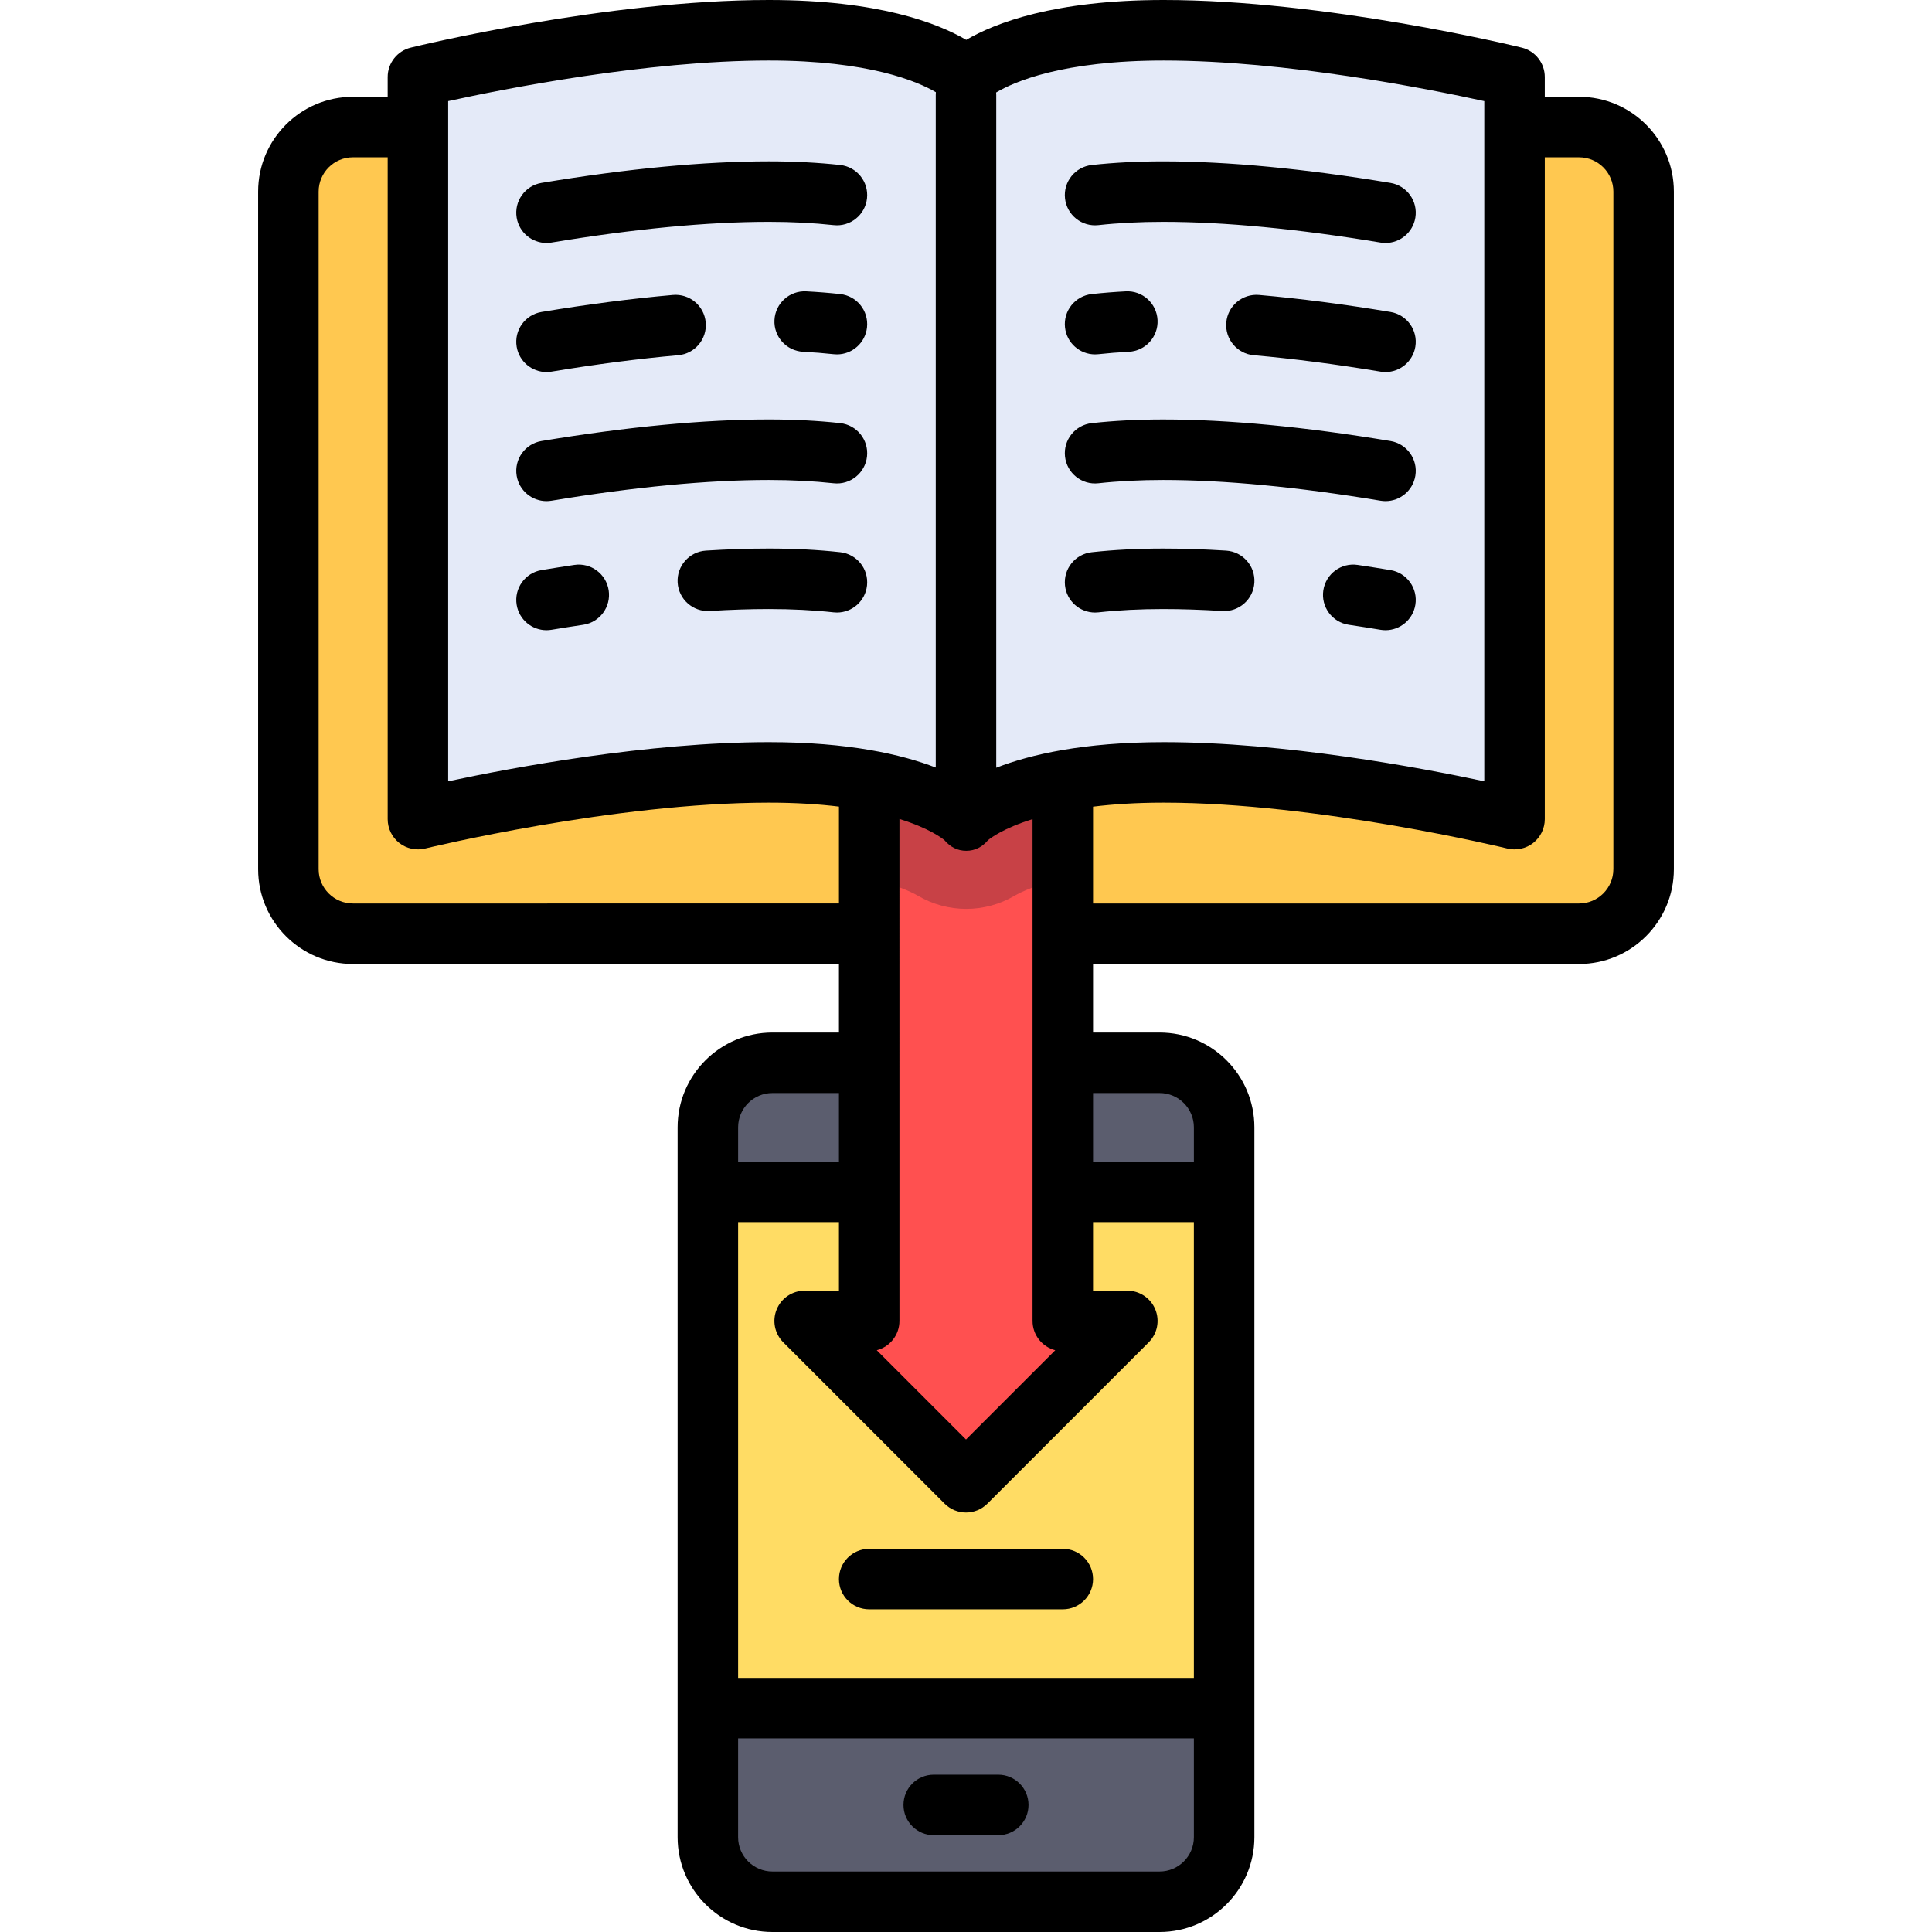 <?xml version="1.0" encoding="iso-8859-1"?>
<!-- Uploaded to: SVG Repo, www.svgrepo.com, Generator: SVG Repo Mixer Tools -->
<svg version="1.1" id="Layer_1" xmlns="http://www.w3.org/2000/svg" xmlns:xlink="http://www.w3.org/1999/xlink" 
	 viewBox="0 0 512 512" xml:space="preserve">
<path style="fill:#5B5D6E;" d="M307.307,503.983H204.693c-9.446,0-17.102-7.656-17.102-17.102V298.756
	c0-9.446,7.656-17.102,17.102-17.102h102.614c9.446,0,17.102,7.656,17.102,17.102v188.125
	C324.409,496.327,316.753,503.983,307.307,503.983z"/>
<rect x="187.591" y="315.858" style="fill:#FFDC64;" width="136.818" height="136.818"/>
<path style="fill:#FFC850;" d="M418.472,247.449H93.528c-9.446,0-17.102-7.656-17.102-17.102V50.772
	c0-9.446,7.656-17.102,17.102-17.102h324.944c9.446,0,17.102,7.656,17.102,17.102v179.574
	C435.574,239.792,427.918,247.449,418.472,247.449z"/>
<polygon style="fill:#FF5050;" points="298.756,350.063 281.653,350.063 281.653,204.693 230.347,204.693 230.347,350.063 
	213.244,350.063 256,392.818 "/>
<path style="fill:#C84146;" d="M230.347,232.856c6.967,1.547,11.04,3.434,12.951,4.552c3.868,2.263,8.282,3.458,12.765,3.458
	c4.483,0,8.897-1.196,12.764-3.458c1.9-1.112,5.932-2.985,12.827-4.528v-28.188h-51.307v28.163H230.347z"/>
<path style="fill:#E4EAF8;" d="M308.373,8.017c-40.686,0-52.311,12.388-52.311,12.388S244.438,8.017,203.751,8.017
	c-42.44,0-92.997,12.388-92.997,12.388v196.676c0,0,50.557-12.388,92.997-12.388c40.686,0,52.311,12.388,52.311,12.388
	s11.624-12.388,52.311-12.388c42.44,0,92.997,12.388,92.997,12.388V20.405C401.37,20.405,350.813,8.017,308.373,8.017z"/>
<path d="M418.472,25.653h-9.086v-5.248c0-3.693-2.523-6.907-6.109-7.787C401.175,12.104,351.288,0,308.373,0
	c-29.029,0-44.739,6.127-52.311,10.565C248.491,6.127,232.78,0,203.751,0c-42.915,0-92.802,12.104-94.905,12.619
	c-3.586,0.879-6.109,4.094-6.109,7.787v5.247h-9.21c-13.851,0-25.119,11.268-25.119,25.119v179.574
	c0,13.851,11.268,25.119,25.119,25.119H222.33v18.171h-17.637c-13.851,0-25.119,11.268-25.119,25.119v188.125
	c0,13.851,11.268,25.119,25.119,25.119h102.614c13.851,0,25.119-11.268,25.119-25.119V298.756c0-13.851-11.268-25.119-25.119-25.119
	H289.67v-18.171h128.802c13.851,0,25.119-11.268,25.119-25.119V50.772C443.591,36.922,432.323,25.653,418.472,25.653z
	 M393.353,26.798v180.256c-17.031-3.634-52.948-10.378-84.98-10.378c-21.244,0-35.348,3.282-44.356,6.781V25.119
	c0-0.206-0.016-0.408-0.031-0.61c4.728-2.819,17.553-8.475,44.387-8.475C340.848,16.033,378.792,23.604,393.353,26.798z
	 M316.392,444.66H195.608V323.875h26.722v18.171h-9.086c-3.243,0-6.165,1.953-7.406,4.949c-1.241,2.996-0.555,6.443,1.738,8.736
	l42.756,42.756c1.565,1.565,3.617,2.348,5.668,2.348c2.051,0,4.103-0.782,5.668-2.348l42.756-42.756
	c2.293-2.293,2.979-5.741,1.738-8.736c-1.241-2.996-4.164-4.949-7.406-4.949h-9.086v-18.171h26.722V444.66z M273.637,350.063
	c0,3.737,2.557,6.876,6.017,7.766L256,381.482l-23.654-23.654c3.46-0.889,6.017-4.029,6.017-7.766V217.039
	c7.919,2.454,11.348,5.131,11.934,5.626c1.51,1.78,3.419,2.806,5.765,2.806c2.345,0,4.254-1.026,5.765-2.806
	c0.583-0.493,3.98-3.144,11.81-5.587V350.063z M118.771,26.797c14.553-3.195,52.47-10.764,84.98-10.764
	c26.6,0,39.44,5.56,44.266,8.403c-0.019,0.226-0.034,0.452-0.034,0.683v178.29c-9.013-3.481-23.086-6.733-44.232-6.733
	c-32.032,0-67.95,6.744-84.98,10.378C118.771,207.054,118.771,26.797,118.771,26.797z M93.528,239.432
	c-5.01,0-9.086-4.076-9.086-9.086V50.772c0-5.01,4.076-9.086,9.086-9.086h9.21v175.395c0,2.462,1.132,4.788,3.069,6.308
	c1.937,1.519,4.464,2.065,6.857,1.479c0.496-0.122,50.09-12.159,91.089-12.159c7.154,0,13.302,0.405,18.578,1.049v25.674H93.528z
	 M204.693,289.67h17.637v18.171h-26.722v-9.086C195.608,293.746,199.683,289.67,204.693,289.67z M307.307,495.967H204.693
	c-5.01,0-9.086-4.076-9.086-9.086v-26.188h120.785v26.188C316.392,491.891,312.317,495.967,307.307,495.967z M307.307,289.67
	c5.01,0,9.086,4.076,9.086,9.086v9.086H289.67V289.67H307.307z M427.557,230.347c0,5.01-4.076,9.086-9.086,9.086H289.67v-25.659
	c5.303-0.652,11.493-1.064,18.702-1.064c40.947,0,90.593,12.037,91.09,12.159c2.391,0.586,4.919,0.041,6.856-1.48
	c1.937-1.519,3.069-3.845,3.069-6.306V41.687h9.086c5.01,0,9.086,4.076,9.086,9.086v179.574H427.557z"/>
<path d="M220.924,162.277c0.297,0.033,0.592,0.048,0.884,0.048c4.035,0,7.509-3.039,7.959-7.143c0.483-4.402-2.694-8.36-7.094-8.843
	c-5.871-0.645-12.238-0.971-18.922-0.971c-5.223,0-10.83,0.184-16.665,0.547c-4.419,0.275-7.778,4.079-7.504,8.499
	c0.275,4.42,4.085,7.78,8.499,7.504c5.506-0.342,10.778-0.515,15.671-0.515C209.854,161.403,215.631,161.697,220.924,162.277z"/>
<path d="M152.199,149.714c-2.843,0.423-5.765,0.884-8.68,1.367c-4.367,0.725-7.321,4.854-6.596,9.221
	c0.651,3.924,4.049,6.705,7.899,6.705c0.436,0,0.878-0.035,1.322-0.109c2.828-0.469,5.661-0.916,8.418-1.326
	c4.379-0.652,7.4-4.731,6.748-9.11S156.574,149.055,152.199,149.714z"/>
<path d="M144.821,132.803c0.436,0,0.879-0.035,1.322-0.109c21.974-3.647,41.355-5.495,57.609-5.495
	c6.102,0,11.88,0.294,17.173,0.874c4.397,0.486,8.361-2.694,8.843-7.094c0.483-4.402-2.694-8.36-7.094-8.843
	c-5.871-0.645-12.238-0.971-18.922-0.971c-17.129,0-37.394,1.922-60.233,5.711c-4.368,0.725-7.322,4.854-6.596,9.22
	C137.574,130.021,140.971,132.803,144.821,132.803z"/>
<path d="M222.673,77.931c-2.889-0.317-5.92-0.559-9.008-0.72c-4.435-0.229-8.193,3.166-8.423,7.588
	c-0.231,4.422,3.167,8.193,7.588,8.423c2.784,0.145,5.508,0.362,8.094,0.646c0.297,0.033,0.592,0.048,0.884,0.048
	c4.035,0,7.509-3.039,7.959-7.143C230.25,82.372,227.074,78.414,222.673,77.931z"/>
<path d="M144.821,98.598c0.436,0,0.879-0.035,1.322-0.109c11.868-1.97,23.171-3.433,33.597-4.35c4.41-0.388,7.671-4.278,7.283-8.688
	c-0.388-4.41-4.271-7.666-8.688-7.283c-10.832,0.953-22.546,2.468-34.817,4.504c-4.368,0.725-7.321,4.854-6.596,9.221
	C137.574,95.817,140.971,98.598,144.821,98.598z"/>
<path d="M144.821,64.393c0.436,0,0.879-0.035,1.322-0.109c21.973-3.647,41.355-5.495,57.608-5.495c6.102,0,11.88,0.294,17.173,0.874
	c4.397,0.486,8.361-2.694,8.843-7.094c0.483-4.402-2.694-8.36-7.094-8.843c-5.871-0.643-12.238-0.971-18.922-0.971
	c-17.129,0-37.394,1.922-60.233,5.711c-4.367,0.725-7.322,4.854-6.596,9.22C137.574,61.612,140.971,64.393,144.821,64.393z"/>
<path d="M290.195,162.326c0.292,0,0.587-0.016,0.884-0.048c5.293-0.58,11.071-0.874,17.173-0.874c4.892,0,10.165,0.174,15.671,0.515
	c4.415,0.284,8.224-3.085,8.499-7.504s-3.085-8.224-7.504-8.499c-5.835-0.363-11.443-0.547-16.665-0.547
	c-6.684,0-13.049,0.327-18.922,0.971c-4.401,0.483-7.577,4.441-7.094,8.843C282.686,159.288,286.159,162.326,290.195,162.326z"/>
<path d="M368.485,151.081c-2.916-0.484-5.836-0.944-8.681-1.367c-4.38-0.66-8.458,2.368-9.11,6.748
	c-0.652,4.379,2.369,8.458,6.748,9.11c2.757,0.41,5.588,0.857,8.418,1.326c0.445,0.074,0.886,0.109,1.322,0.109
	c3.85,0,7.248-2.782,7.899-6.705C375.806,155.934,372.853,151.805,368.485,151.081z"/>
<path d="M291.079,128.073c5.293-0.58,11.071-0.874,17.173-0.874c16.253,0,35.635,1.848,57.609,5.495
	c0.445,0.074,0.886,0.109,1.322,0.109c3.85,0,7.247-2.782,7.899-6.705c0.725-4.368-2.229-8.496-6.596-9.22
	c-22.838-3.789-43.103-5.711-60.233-5.711c-6.684,0-13.049,0.327-18.922,0.971c-4.401,0.483-7.577,4.441-7.094,8.843
	C282.72,125.381,286.68,128.568,291.079,128.073z"/>
<path d="M290.195,93.917c0.292,0,0.587-0.016,0.884-0.048c2.586-0.283,5.309-0.501,8.094-0.646c4.421-0.23,7.819-4.002,7.588-8.423
	c-0.231-4.421-3.999-7.825-8.423-7.588c-3.088,0.16-6.118,0.403-9.008,0.72c-4.401,0.483-7.577,4.441-7.094,8.843
	C282.686,90.878,286.159,93.917,290.195,93.917z"/>
<path d="M368.485,82.671c-12.271-2.036-23.985-3.552-34.817-4.504c-4.402-0.387-8.301,2.873-8.688,7.283
	c-0.387,4.41,2.873,8.301,7.283,8.688c10.425,0.917,21.728,2.38,33.596,4.35c0.445,0.074,0.886,0.109,1.322,0.109
	c3.85,0,7.247-2.782,7.899-6.705C375.806,87.525,372.853,83.396,368.485,82.671z"/>
<path d="M291.079,59.664c5.293-0.58,11.071-0.874,17.173-0.874c16.253,0,35.635,1.848,57.609,5.495
	c0.445,0.074,0.886,0.109,1.322,0.109c3.85,0,7.247-2.782,7.899-6.705c0.725-4.367-2.229-8.496-6.596-9.22
	c-22.84-3.79-43.105-5.712-60.234-5.712c-6.684,0-13.049,0.327-18.922,0.971c-4.401,0.483-7.577,4.441-7.094,8.843
	C282.719,56.971,286.68,60.151,291.079,59.664z"/>
<path d="M264.551,470.313h-17.102c-4.427,0-8.017,3.589-8.017,8.017s3.589,8.017,8.017,8.017h17.102
	c4.427,0,8.017-3.589,8.017-8.017S268.979,470.313,264.551,470.313z"/>
<path d="M281.653,410.455h-51.307c-4.427,0-8.017,3.589-8.017,8.017c0,4.427,3.589,8.017,8.017,8.017h51.307
	c4.427,0,8.017-3.589,8.017-8.017C289.67,414.044,286.081,410.455,281.653,410.455z"/>
</svg>